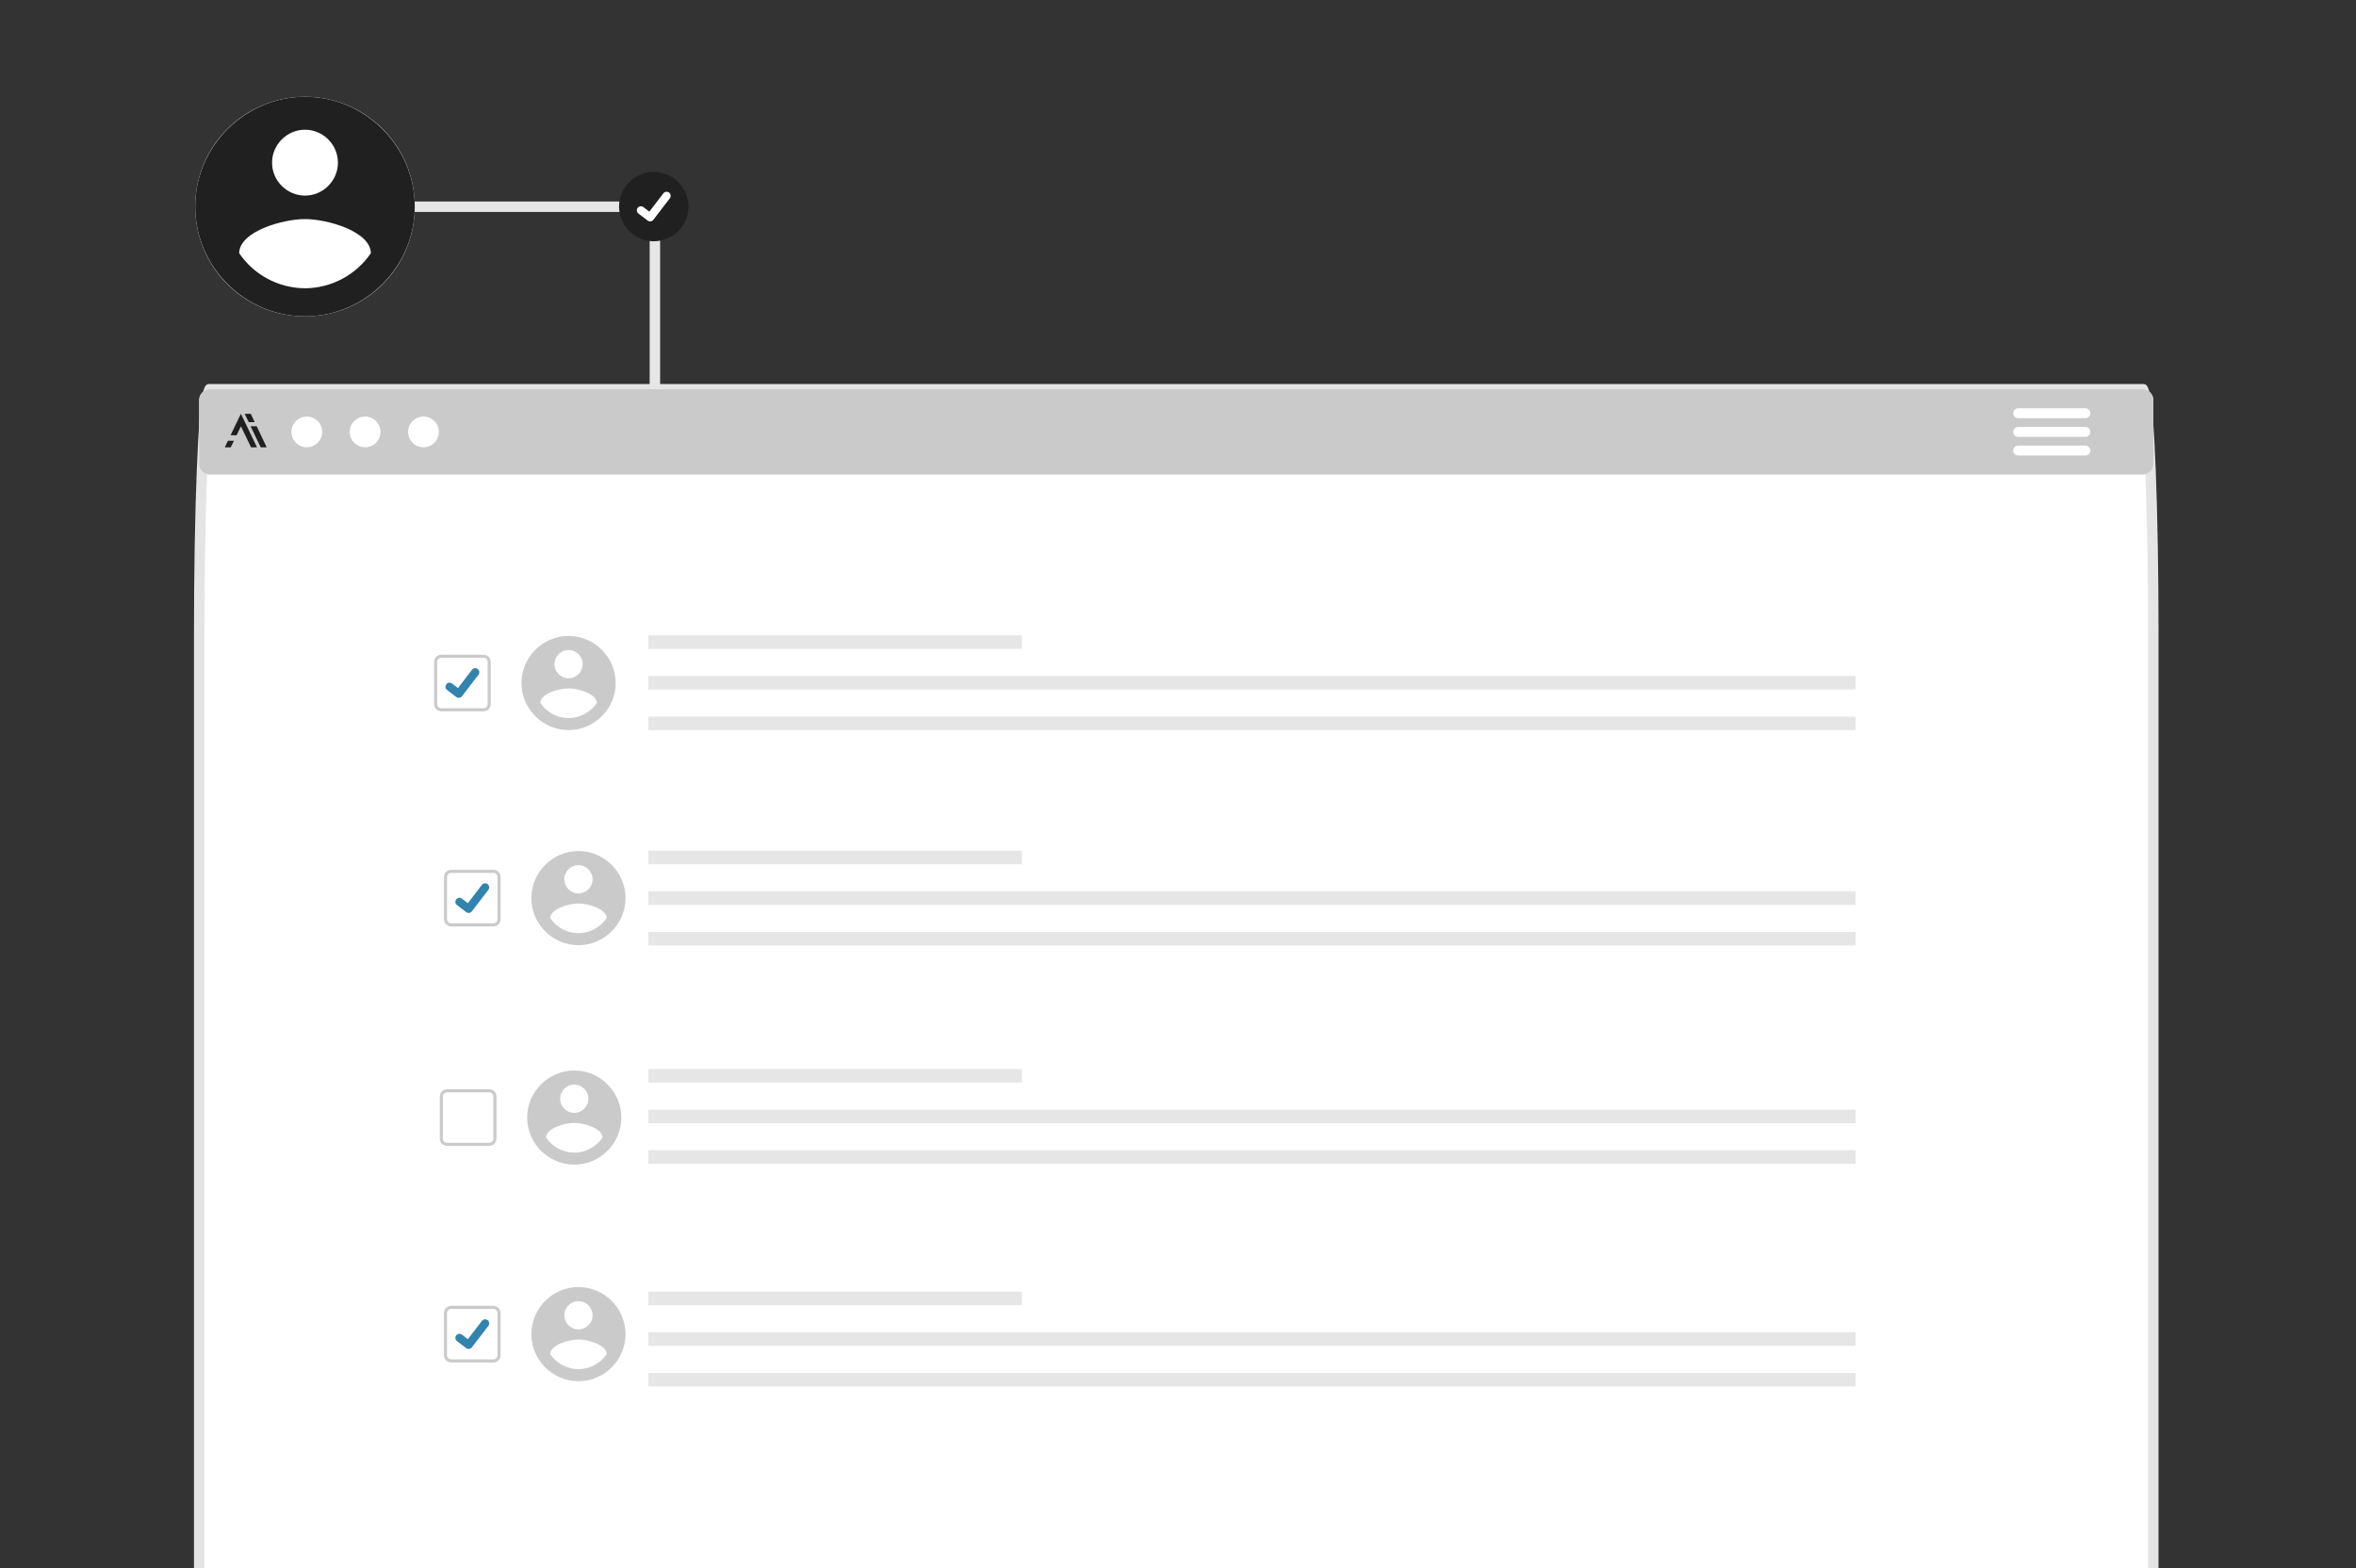 <?xml version="1.0" encoding="UTF-8" standalone="no"?> <svg xmlns="http://www.w3.org/2000/svg" xmlns:xlink="http://www.w3.org/1999/xlink" xmlns:serif="http://www.serif.com/" width="100%" height="100%" viewBox="0 0 338 225" version="1.1" xml:space="preserve" style="fill-rule:evenodd;clip-rule:evenodd;stroke-linejoin:round;stroke-miterlimit:2;"><rect x="0" y="0" width="338" height="225" fill="#333333" stroke="none"/><rect id="Artboard2" x="0" y="0" width="337.5" height="225" style="fill:none;"></rect><clipPath id="_clip1"><rect x="0" y="0" width="337.5" height="225"></rect></clipPath><g clip-path="url(#_clip1)"><path d="M308.921,57.4c-0.001,-0.851 -0.701,-1.551 -1.552,-1.553l-277.238,0c-0.851,0.002 -1.55,0.702 -1.552,1.553l-0,9.135c-0.002,0.38 0.14,0.747 0.397,1.027c-0.247,6.203 -0.397,14.378 -0.397,23.333l-0,206.182c-0,19.335 0.697,35.055 1.552,35.055l277.238,0c0.855,0 1.552,-15.72 1.552,-35.055l0,-206.182c0,-8.955 -0.15,-17.13 -0.397,-23.333c0.257,-0.28 0.399,-0.647 0.397,-1.027l0,-9.135Z" style="fill:#fff;fill-rule:nonzero;"></path><path d="M307.369,332.882l-277.238,0c-0.847,0 -1.359,0 -1.846,-10.993c-0.294,-6.642 -0.456,-15.453 -0.456,-24.812l-0,-206.182c-0,-8.631 0.141,-16.927 0.398,-23.362c0.493,-12.436 1.055,-12.436 1.904,-12.436l277.238,0c0.85,0 1.411,0.003 1.904,12.436c0.257,6.429 0.398,14.726 0.398,23.362l0,206.182c0,9.359 -0.162,18.171 -0.456,24.812c-0.487,10.993 -0.999,10.993 -1.846,10.993Zm-276.8,-1.5l276.362,0c0.614,-2.351 1.24,-15.555 1.24,-34.305l0,-206.182c0,-8.617 -0.141,-16.893 -0.396,-23.302l-0,-0.001c-0.313,-7.877 -0.678,-10.275 -0.852,-10.995l-276.346,0c-0.174,0.72 -0.539,3.118 -0.851,10.995c-0.256,6.416 -0.397,14.692 -0.397,23.303l-0,206.182c-0,18.75 0.626,31.954 1.24,34.305Z" style="fill:#e4e4e4;fill-rule:nonzero;"></path><path d="M307.369,55.847l-277.238,0c-0.851,0.002 -1.55,0.702 -1.552,1.553l-0,9.135c-0.002,0.38 0.14,0.747 0.397,1.027c0.292,0.333 0.713,0.525 1.155,0.525l277.238,0c0.442,-0 0.863,-0.192 1.155,-0.525c0.257,-0.28 0.399,-0.647 0.397,-1.027l0,-9.135c-0.001,-0.851 -0.701,-1.551 -1.552,-1.553Z" style="fill:#cacaca;fill-rule:nonzero;"></path><circle id="b7005a6f-2f7f-4001-b097-d8b6c117468f" cx="44.014" cy="61.967" r="2.205" style="fill:#fff;"></circle><circle id="a0adf4f5-8105-4330-a35a-c3adb8f4e7bc" cx="52.382" cy="61.967" r="2.205" style="fill:#fff;"></circle><circle id="a64b73a5-7207-44c1-bcaf-f99ab7b9c6dc" cx="60.751" cy="61.967" r="2.205" style="fill:#fff;"></circle><path d="M299.171,58.577l-9.637,0c-0.391,0 -0.713,0.322 -0.713,0.713c0,0.391 0.322,0.712 0.713,0.712l9.637,0c0.391,0 0.713,-0.321 0.713,-0.712c-0,-0.391 -0.322,-0.713 -0.713,-0.713Z" style="fill:#fff;fill-rule:nonzero;"></path><path d="M299.171,61.255l-9.637,-0c-0.391,-0 -0.713,0.322 -0.713,0.712c0,0.391 0.322,0.713 0.713,0.713l9.637,-0c0.391,-0 0.713,-0.322 0.713,-0.713c-0,-0.39 -0.322,-0.712 -0.713,-0.712Z" style="fill:#fff;fill-rule:nonzero;"></path><path d="M299.171,63.932l-9.637,0c-0.391,0 -0.713,0.322 -0.713,0.713c0,0.391 0.322,0.712 0.713,0.712l9.637,0c0.391,0 0.713,-0.321 0.713,-0.712c-0,-0.391 -0.322,-0.713 -0.713,-0.713Z" style="fill:#fff;fill-rule:nonzero;"></path><rect x="93.019" y="91.159" width="53.583" height="1.942" style="fill:#e6e6e6;"></rect><rect x="93.019" y="122.062" width="53.583" height="1.942" style="fill:#e6e6e6;"></rect><rect x="93.019" y="153.383" width="53.583" height="1.942" style="fill:#e6e6e6;"></rect><rect x="93.019" y="185.328" width="53.583" height="1.942" style="fill:#e6e6e6;"></rect><rect x="93.019" y="96.985" width="173.18" height="1.942" style="fill:#e6e6e6;"></rect><rect x="93.019" y="127.888" width="173.18" height="1.942" style="fill:#e6e6e6;"></rect><rect x="93.019" y="159.209" width="173.18" height="1.942" style="fill:#e6e6e6;"></rect><rect x="93.019" y="191.154" width="173.18" height="1.942" style="fill:#e6e6e6;"></rect><rect x="93.019" y="102.811" width="173.18" height="1.942" style="fill:#e6e6e6;"></rect><rect x="93.019" y="133.714" width="173.18" height="1.942" style="fill:#e6e6e6;"></rect><rect x="93.019" y="165.035" width="173.18" height="1.942" style="fill:#e6e6e6;"></rect><rect x="93.019" y="196.981" width="173.18" height="1.942" style="fill:#e6e6e6;"></rect><path d="M57.387,28.911l37.317,-0l-0,26.936l-1.5,0l-0,-25.436l-35.817,-0l-0,-1.5Z" style="fill:#e6e6e6;fill-rule:nonzero;"></path><circle cx="43.757" cy="29.638" r="15.75" style="fill:#fff;"></circle><path d="M93.792,34.616c-2.731,0 -4.979,-2.247 -4.979,-4.978c0,-2.731 2.248,-4.979 4.979,-4.979c2.731,0 4.978,2.248 4.978,4.979c0,2.731 -2.247,4.978 -4.978,4.978Z" style="fill:#202020;fill-rule:nonzero;"></path><path d="M33.082,62.447l1.473,-3.08l0.44,0.899l0.001,-0.002l1.873,3.915l-0.853,0.003l-1.451,-3.02l-0.622,1.288l-0.861,-0.003Zm0.479,0.794l-0.455,0.941l-0.853,-0.003l0.448,-0.937l0.86,-0.001Zm3.267,-2.083l1.429,3.021l-0.853,0.003l-1.455,-3.028l0.879,0.004Zm-0.853,-1.787l0.565,1.194l-0.853,0.003l-0.591,-1.201l0.879,0.004Z" style="fill:#202020;"></path><path id="f31c0d86-d70b-4e63-97a7-2fc94b4d7c12-7368" d="M93.265,31.767c-0.126,0 -0.249,-0.041 -0.349,-0.116l-0.007,-0.005l-1.315,-1.006c-0.145,-0.111 -0.229,-0.283 -0.229,-0.464c-0,-0.321 0.264,-0.585 0.584,-0.585c0.129,-0 0.254,0.042 0.356,0.121l0.852,0.653l2.014,-2.627c0.111,-0.144 0.282,-0.229 0.464,-0.229c0.129,0 0.254,0.042 0.356,0.121l-0,-0l-0.013,0.017l0.013,-0.017c0.254,0.195 0.303,0.565 0.108,0.819l-2.368,3.089c-0.111,0.144 -0.284,0.229 -0.465,0.228l-0.001,0.001Z" style="fill:#fff;fill-rule:nonzero;"></path><path id="Path_200-7579" d="M43.757,13.888c-8.64,-0 -15.75,7.11 -15.75,15.75c0,8.64 7.11,15.75 15.75,15.75c8.641,-0 15.75,-7.11 15.75,-15.75c0,-8.64 -7.109,-15.75 -15.75,-15.75Zm0,4.725c2.592,-0 4.725,2.133 4.725,4.725c0,2.592 -2.133,4.725 -4.725,4.725c-2.592,-0 -4.725,-2.133 -4.725,-4.725c0,-2.592 2.133,-4.725 4.725,-4.725Zm0,22.747c-3.786,-0.017 -7.328,-1.908 -9.45,-5.043c0.076,-3.15 6.3,-4.884 9.45,-4.884c3.15,-0 9.375,1.734 9.45,4.884c-2.124,3.133 -5.664,5.022 -9.45,5.043Z" style="fill:#202020;fill-rule:nonzero;"></path><path id="Path_200-75791" d="M81.568,91.241c-3.706,-0 -6.756,3.049 -6.756,6.756c-0,3.706 3.05,6.756 6.756,6.756c3.707,0 6.757,-3.05 6.757,-6.756c-0,-3.707 -3.05,-6.756 -6.757,-6.756Zm0,2.026c1.112,0 2.027,0.915 2.027,2.027c0,1.112 -0.915,2.027 -2.027,2.027c-1.112,0 -2.027,-0.915 -2.027,-2.027c0,-1.112 0.915,-2.027 2.027,-2.027Zm0,9.758c-1.624,-0.007 -3.143,-0.818 -4.053,-2.163c0.032,-1.351 2.702,-2.095 4.053,-2.095c1.352,-0 4.022,0.744 4.054,2.095c-0.911,1.344 -2.43,2.154 -4.054,2.163Z" style="fill:#cacaca;fill-rule:nonzero;"></path><path id="Path_200-75792" d="M82.985,122.103c-3.707,-0 -6.757,3.05 -6.757,6.756c0,3.707 3.05,6.757 6.757,6.757c3.706,-0 6.756,-3.05 6.756,-6.757c0,-3.706 -3.05,-6.756 -6.756,-6.756Zm-0,2.027c1.112,-0 2.027,0.915 2.027,2.027c-0,1.111 -0.915,2.026 -2.027,2.026c-1.112,0 -2.027,-0.915 -2.027,-2.026c-0,-1.112 0.915,-2.027 2.027,-2.027Zm-0,9.758c-1.624,-0.008 -3.144,-0.819 -4.054,-2.164c0.032,-1.351 2.702,-2.095 4.054,-2.095c1.351,0 4.021,0.744 4.054,2.095c-0.912,1.344 -2.43,2.155 -4.054,2.164Z" style="fill:#cacaca;fill-rule:nonzero;"></path><path id="Path_200-75793" d="M82.386,153.59c-3.706,-0 -6.756,3.05 -6.756,6.756c-0,3.706 3.05,6.756 6.756,6.756c3.707,0 6.757,-3.05 6.757,-6.756c-0,-3.706 -3.05,-6.756 -6.757,-6.756Zm0,2.027c1.112,-0 2.027,0.915 2.027,2.026c0,1.112 -0.915,2.027 -2.027,2.027c-1.112,0 -2.027,-0.915 -2.027,-2.027c0,-1.111 0.915,-2.026 2.027,-2.026Zm0,9.757c-1.624,-0.007 -3.143,-0.818 -4.054,-2.163c0.033,-1.351 2.703,-2.095 4.054,-2.095c1.351,-0 4.022,0.744 4.054,2.095c-0.911,1.344 -2.43,2.155 -4.054,2.163Z" style="fill:#cacaca;fill-rule:nonzero;"></path><path id="Path_200-75794" d="M82.985,184.662c-3.707,0 -6.757,3.05 -6.757,6.757c0,3.706 3.05,6.756 6.757,6.756c3.706,0 6.756,-3.05 6.756,-6.756c0,-3.707 -3.05,-6.757 -6.756,-6.757Zm-0,2.027c1.112,0 2.027,0.915 2.027,2.027c-0,1.112 -0.915,2.027 -2.027,2.027c-1.112,-0 -2.027,-0.915 -2.027,-2.027c-0,-1.112 0.915,-2.027 2.027,-2.027Zm-0,9.758c-1.624,-0.007 -3.144,-0.818 -4.054,-2.163c0.032,-1.352 2.702,-2.095 4.054,-2.095c1.351,-0 4.021,0.743 4.054,2.095c-0.912,1.344 -2.43,2.154 -4.054,2.163Z" style="fill:#cacaca;fill-rule:nonzero;"></path><path id="Rectangle_18" d="M70.183,94.977l-0,6.04c-0,0.454 -0.369,0.823 -0.824,0.823l-6.039,0c-0.455,0 -0.824,-0.369 -0.824,-0.823l0,-6.04c0,-0.454 0.369,-0.823 0.824,-0.823l6.039,-0c0.455,-0 0.824,0.369 0.824,0.823Z" style="fill:#fff;stroke:#cacaca;stroke-width:0.44px;"></path><path id="Rectangle_181" d="M71.599,125.839l0,6.04c0,0.454 -0.369,0.823 -0.823,0.823l-6.04,0c-0.454,0 -0.823,-0.369 -0.823,-0.823l-0,-6.04c-0,-0.454 0.369,-0.823 0.823,-0.823l6.04,-0c0.454,-0 0.823,0.369 0.823,0.823Z" style="fill:#fff;stroke:#cacaca;stroke-width:0.44px;"></path><path id="Rectangle_182" d="M71.001,157.326l-0,6.04c-0,0.454 -0.369,0.823 -0.824,0.823l-6.039,0c-0.455,0 -0.824,-0.369 -0.824,-0.823l0,-6.04c0,-0.454 0.369,-0.823 0.824,-0.823l6.039,-0c0.455,-0 0.824,0.369 0.824,0.823Z" style="fill:#fff;stroke:#cacaca;stroke-width:0.44px;"></path><path id="Rectangle_183" d="M71.599,188.399l0,6.039c0,0.455 -0.369,0.824 -0.823,0.824l-6.04,-0c-0.454,-0 -0.823,-0.369 -0.823,-0.824l-0,-6.039c-0,-0.455 0.369,-0.824 0.823,-0.824l6.04,0c0.454,0 0.823,0.369 0.823,0.824Z" style="fill:#fff;stroke:#cacaca;stroke-width:0.44px;"></path><path id="f31c0d86-d70b-4e63-97a7-2fc94b4d7c12-73681" d="M65.813,100.126c-0.126,0 -0.249,-0.041 -0.35,-0.116l-0.006,-0.005l-1.315,-1.006c-0.145,-0.111 -0.229,-0.283 -0.229,-0.464c-0,-0.321 0.264,-0.585 0.584,-0.585c0.129,-0 0.254,0.042 0.356,0.121l0.852,0.653l2.014,-2.627c0.111,-0.144 0.282,-0.229 0.464,-0.229c0.128,-0 0.253,0.042 0.355,0.121l0.001,-0l-0.013,0.017l0.013,-0.017c0.254,0.195 0.303,0.565 0.108,0.819l-2.369,3.089c-0.111,0.144 -0.283,0.229 -0.465,0.228l-0,0.001Z" style="fill:#3283ad;fill-rule:nonzero;"></path><path id="f31c0d86-d70b-4e63-97a7-2fc94b4d7c12-73682" d="M67.229,130.988c-0.126,0 -0.248,-0.04 -0.349,-0.116l-0.006,-0.005l-1.316,-1.006c-0.144,-0.111 -0.229,-0.282 -0.229,-0.464c-0,-0.321 0.264,-0.585 0.585,-0.585c0.128,0 0.253,0.043 0.355,0.121l0.853,0.653l2.013,-2.627c0.111,-0.144 0.283,-0.229 0.464,-0.229c0.129,0 0.254,0.043 0.356,0.121l-0,-0l-0.013,0.017l0.013,-0.017c0.254,0.195 0.303,0.565 0.108,0.82l-2.368,3.088c-0.111,0.144 -0.283,0.229 -0.465,0.228l-0.001,0.001Z" style="fill:#3283ad;fill-rule:nonzero;"></path><path id="f31c0d86-d70b-4e63-97a7-2fc94b4d7c12-73683" d="M67.229,193.548c-0.126,-0 -0.248,-0.041 -0.349,-0.117l-0.006,-0.004l-1.316,-1.007c-0.144,-0.11 -0.229,-0.282 -0.229,-0.464c-0,-0.32 0.264,-0.584 0.585,-0.584c0.128,-0 0.253,0.042 0.355,0.12l0.853,0.654l2.013,-2.627c0.111,-0.145 0.283,-0.229 0.464,-0.229c0.129,-0 0.254,0.042 0.356,0.12l-0,0l-0.013,0.018l0.013,-0.018c0.254,0.196 0.303,0.565 0.108,0.82l-2.368,3.089c-0.111,0.144 -0.283,0.228 -0.465,0.228l-0.001,0.001Z" style="fill:#3283ad;fill-rule:nonzero;"></path></g></svg> 